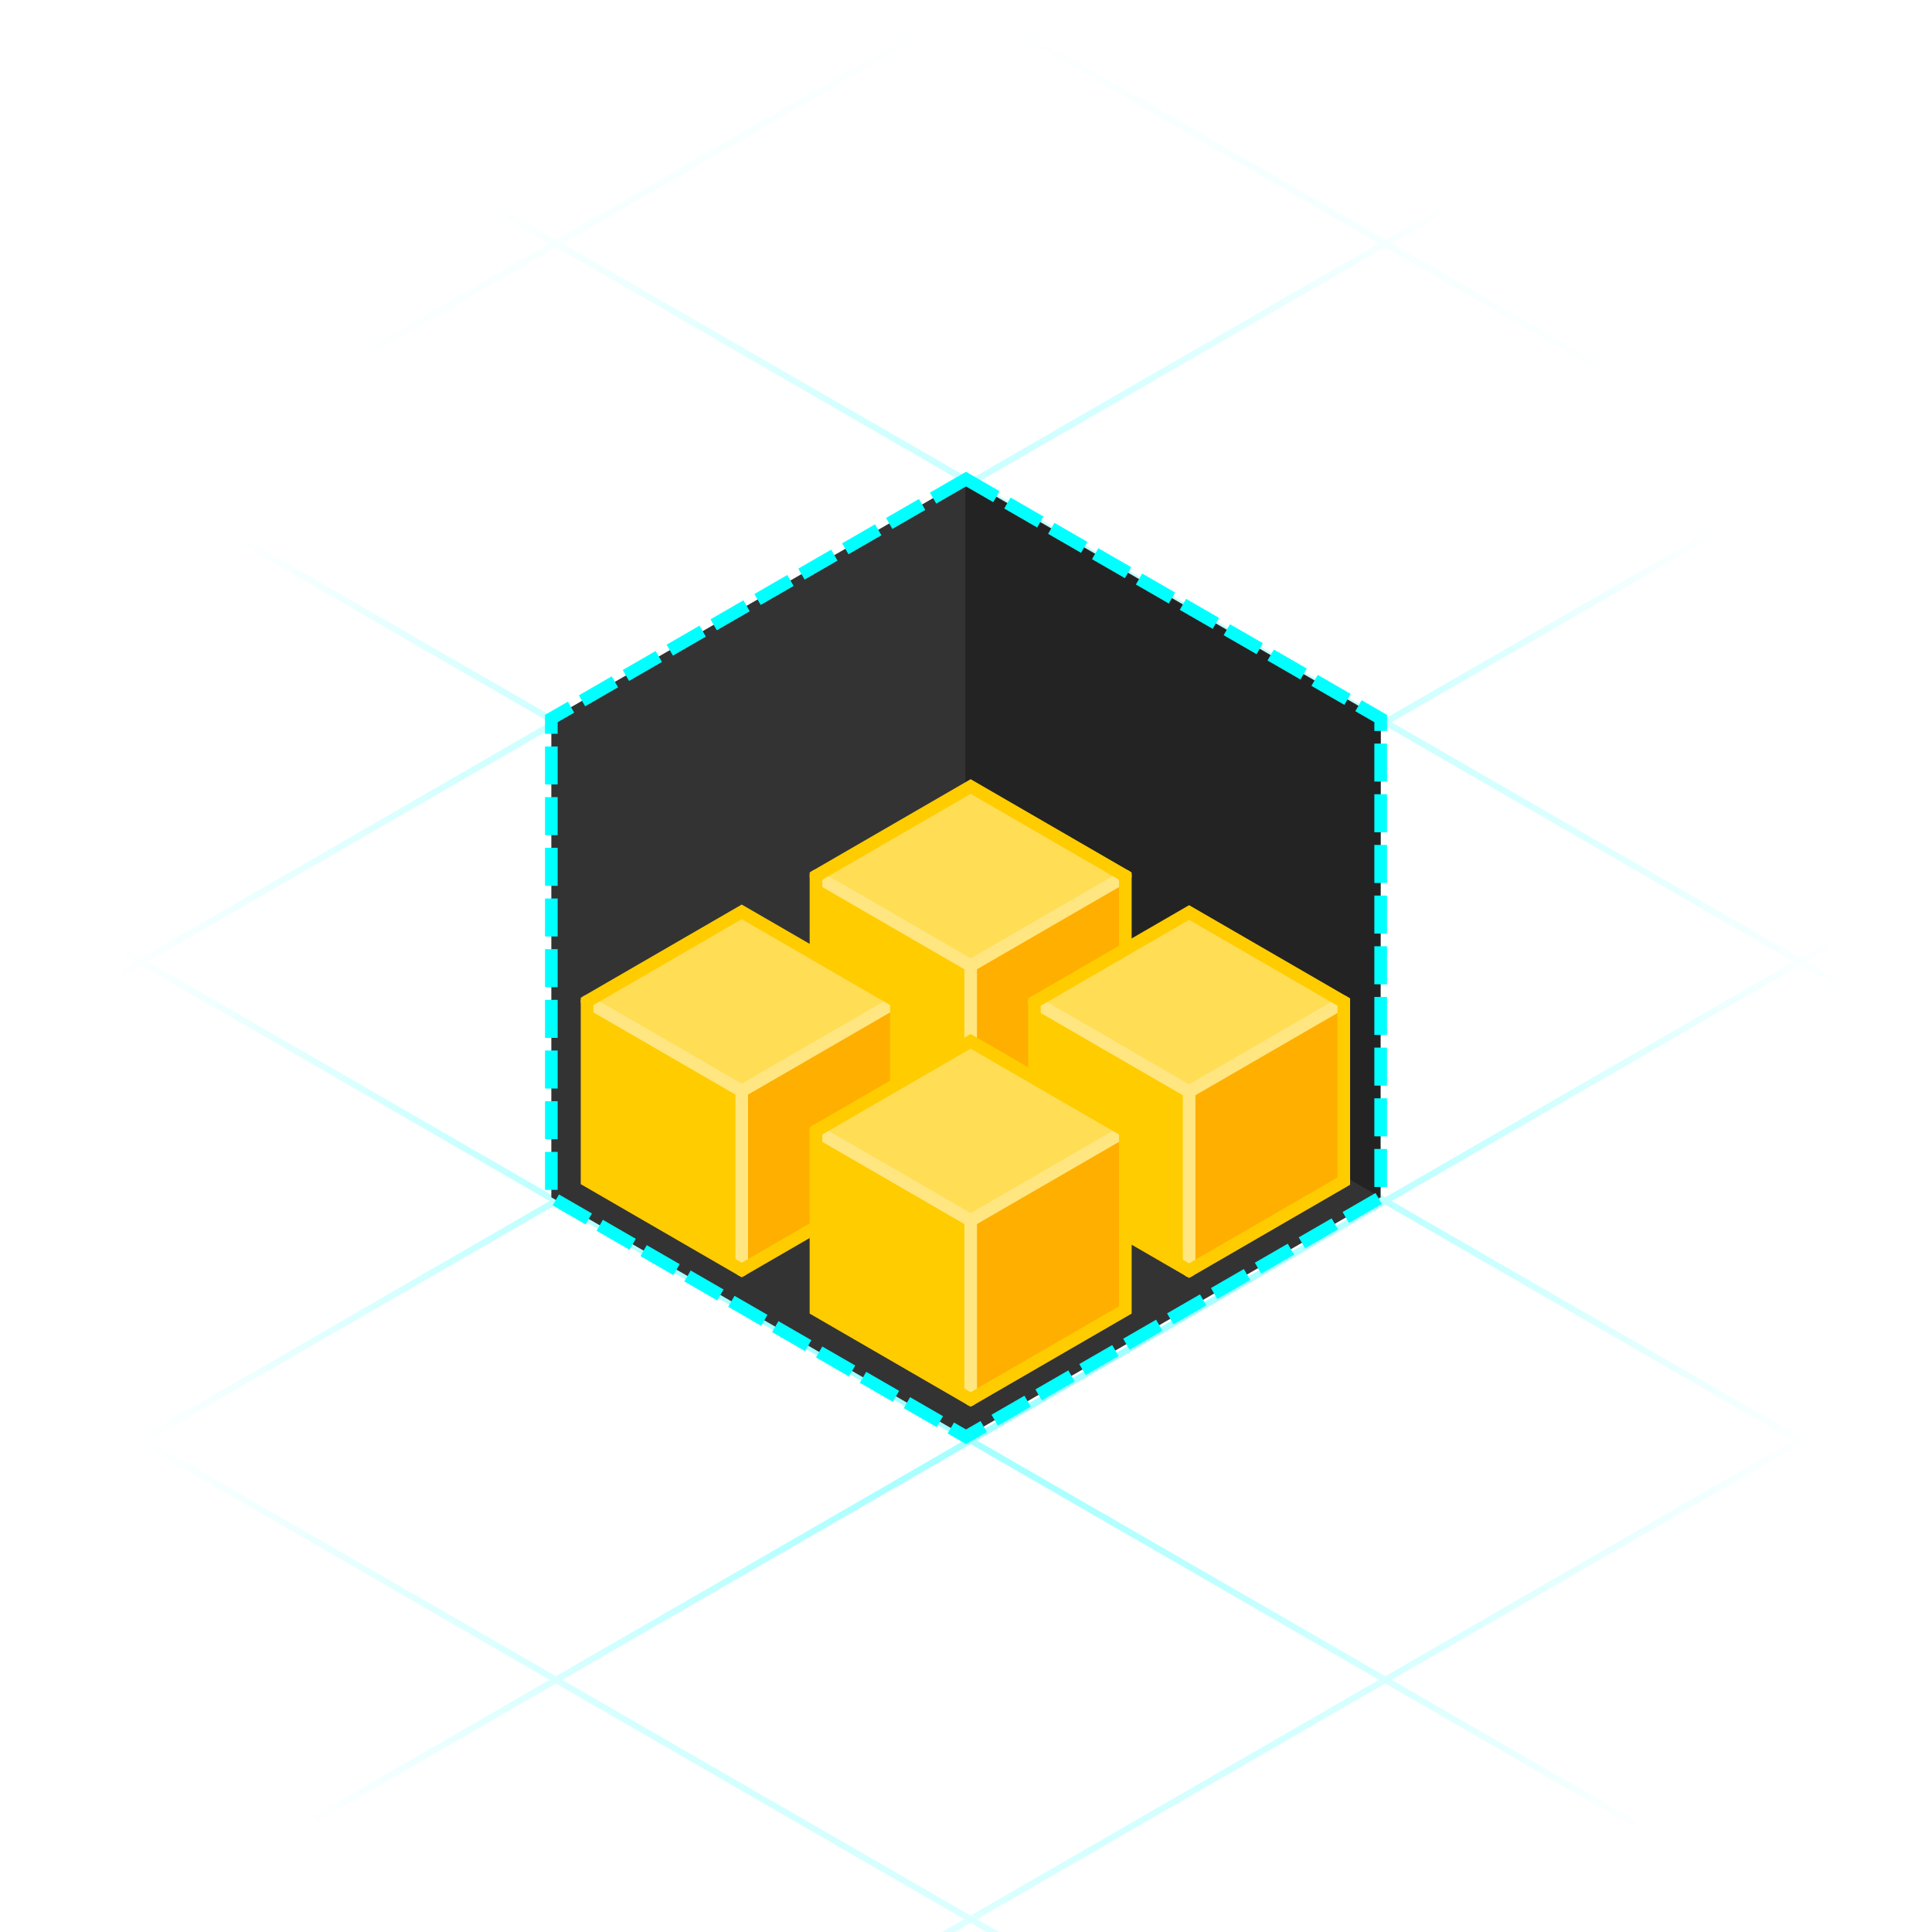 <?xml version="1.0" encoding="UTF-8" standalone="no"?>
<!-- Created with Inkscape (http://www.inkscape.org/) -->

<svg
   inkscape:export-ydpi="96"
   inkscape:export-xdpi="96"
   inkscape:export-filename="./home-page.pdf"
   sodipodi:docname="reproducible-outputs-shell.svg"
   inkscape:version="1.2.1 (9c6d41e410, 2022-07-14)"
   version="1.1"
   id="svg2"
   height="305"
   width="305"
   xmlns:inkscape="http://www.inkscape.org/namespaces/inkscape"
   xmlns:sodipodi="http://sodipodi.sourceforge.net/DTD/sodipodi-0.dtd"
   xmlns:xlink="http://www.w3.org/1999/xlink"
   xmlns="http://www.w3.org/2000/svg"
   xmlns:svg="http://www.w3.org/2000/svg"
   xmlns:rdf="http://www.w3.org/1999/02/22-rdf-syntax-ns#"
   xmlns:cc="http://creativecommons.org/ns#"
   xmlns:dc="http://purl.org/dc/elements/1.1/">
  <title
     id="title3542">Guix Reproducible Outputs · Shell</title>
  <defs
     id="defs4">
    <linearGradient
       inkscape:collect="always"
       id="linearGradient31331">
      <stop
         style="stop-color:#00ffff;stop-opacity:1;"
         offset="0"
         id="stop31327" />
      <stop
         style="stop-color:#00ffff;stop-opacity:0;"
         offset="1"
         id="stop31329" />
    </linearGradient>
    <radialGradient
       inkscape:collect="always"
       xlink:href="#linearGradient31331"
       id="radialGradient14678"
       gradientUnits="userSpaceOnUse"
       gradientTransform="matrix(0.221,0,0,0.277,297.497,1423.191)"
       cx="844.596"
       cy="484.851"
       fx="844.596"
       fy="484.851"
       r="623.648" />
    <linearGradient
       inkscape:collect="always"
       xlink:href="#linearGradient12551"
       id="linearGradient12553"
       x1="329.918"
       y1="1685.019"
       x2="329.918"
       y2="1380.019"
       gradientUnits="userSpaceOnUse"
       gradientTransform="translate(-329.918,-1380.019)" />
    <linearGradient
       inkscape:collect="always"
       id="linearGradient12551">
      <stop
         style="stop-color:#1a1a1a;stop-opacity:1;"
         offset="0"
         id="stop12547" />
      <stop
         style="stop-color:#1a1a1a;stop-opacity:0;"
         offset="1"
         id="stop12549" />
    </linearGradient>
  </defs>
  <sodipodi:namedview
     id="base"
     pagecolor="#323232"
     bordercolor="#ffcc00"
     borderopacity="1"
     inkscape:pageopacity="0"
     inkscape:pageshadow="2"
     inkscape:zoom="2"
     inkscape:cx="98"
     inkscape:cy="115.5"
     inkscape:document-units="px"
     inkscape:current-layer="layer11"
     showgrid="false"
     inkscape:showpageshadow="false"
     inkscape:window-width="1920"
     inkscape:window-height="1011"
     inkscape:window-x="0"
     inkscape:window-y="32"
     inkscape:window-maximized="1"
     borderlayer="true"
     inkscape:snap-bbox="true"
     inkscape:bbox-nodes="true"
     inkscape:snap-global="true"
     fit-margin-top="0"
     fit-margin-left="0"
     fit-margin-right="0"
     fit-margin-bottom="0"
     showguides="true"
     inkscape:guide-bbox="true"
     inkscape:snap-page="true"
     inkscape:bbox-paths="true"
     inkscape:pagecheckerboard="0"
     inkscape:deskcolor="#323232">
    <inkscape:grid
       type="axonomgrid"
       id="grid14846"
       spacingy="15.118"
       originx="-307.241"
       originy="-1380.019" />
  </sodipodi:namedview>
  <g
     inkscape:groupmode="layer"
     id="layer1"
     inkscape:label="background"
     sodipodi:insensitive="true"
     style="display:none">
    <rect
       style="display:inline;fill:url(#linearGradient12553);fill-opacity:1;stroke-width:3"
       id="rect11991"
       width="305"
       height="305"
       x="3.4082032e-06"
       y="2.0898438e-05" />
  </g>
  <g
     inkscape:groupmode="layer"
     id="layer11"
     inkscape:label="output"
     style="display:inline"
     transform="translate(-329.918,-1380.019)">
    <path
       id="path13818"
       style="opacity:0.5;fill:url(#radialGradient14678);fill-opacity:1;stroke:none;stroke-width:1.89;stroke-linecap:round;stroke-dasharray:1, 2"
       d="m 13.217,1122.251 -10.799,6.234 v 1.156 l 12.801,-7.391 z m 21.354,0 54.787,31.633 -64.463,37.217 -22.477,-12.977 v 1.154 l 21.477,12.398 -21.477,12.4 v 1.154 l 22.477,-12.976 64.465,37.219 -64.463,37.219 -22.479,-12.979 v 1.156 l 21.477,12.4 -21.477,12.398 v 1.154 l 22.477,-12.976 64.463,37.217 -64.465,37.219 -22.475,-12.975 v 1.152 l 21.477,12.399 -21.477,12.4 v 1.154 l 22.477,-12.977 64.463,37.219 -64.463,37.217 -22.477,-12.977 v 1.154 l 21.477,12.4 -21.477,12.398 v 1.156 l 22.477,-12.977 64.463,37.217 -64.463,37.219 -22.477,-12.977 v 1.154 l 21.477,12.398 -21.477,12.4 v 1.154 l 22.477,-12.976 64.463,37.217 -64.463,37.219 -22.477,-12.977 v 1.156 l 21.475,12.398 -21.475,12.399 v 1.156 l 22.477,-12.976 64.463,37.217 -64.465,37.219 -22.475,-12.977 v 1.154 l 21.477,12.399 -21.477,12.398 v 1.154 l 22.475,-12.977 64.465,37.219 -64.463,37.217 -22.477,-12.977 v 1.156 l 21.475,12.398 -21.475,12.399 v 1.156 l 22.477,-12.977 64.463,37.219 -64.463,37.217 -22.477,-12.977 v 1.154 l 21.477,12.4 -21.477,12.398 v 1.154 l 22.477,-12.976 64.463,37.219 -64.465,37.217 -22.475,-12.975 v 1.154 l 21.475,12.399 -21.475,12.398 v 1.156 l 22.475,-12.976 64.465,37.219 -64.465,37.217 -22.475,-12.975 v 1.152 l 21.477,12.4 -21.477,12.4 -1e-4,1.152 22.475,-12.977 64.463,37.217 -30.957,17.873 h 2.004 l 29.955,-17.295 29.955,17.295 1.996,-10e-5 -30.953,-17.871 64.465,-37.219 64.463,37.219 -30.953,17.871 h 2 l 29.953,-17.293 29.953,17.293 h 2.002 l -30.953,-17.871 64.463,-37.219 64.463,37.217 -30.957,17.873 h 2.002 l 29.955,-17.295 29.955,17.295 h 1.998 l -30.953,-17.871 64.463,-37.219 64.463,37.219 -30.953,17.871 1.998,10e-5 29.955,-17.295 29.955,17.295 2.004,-10e-5 -30.957,-17.873 64.461,-37.217 64.465,37.219 -30.955,17.871 h 2.002 l 29.953,-17.293 29.953,17.293 h 2 l -30.953,-17.871 64.465,-37.219 64.463,37.219 -30.953,17.871 h 1.998 l 29.955,-17.295 29.955,17.295 2.002,-10e-5 -30.957,-17.873 64.463,-37.217 95.418,55.09 1.998,10e-5 -96.416,-55.666 64.463,-37.219 86.5,49.941 v -1.156 l -85.5,-49.363 64.463,-37.217 21.037,12.146 10e-5,-1.156 -20.037,-11.568 20.037,-11.568 10e-5,-1.154 -21.037,12.146 -64.463,-37.219 64.463,-37.217 21.037,12.145 v -1.156 l -20.035,-11.566 20.035,-11.568 v -1.156 l -21.037,12.146 -64.463,-37.219 64.463,-37.217 21.037,12.145 -10e-5,-1.154 -20.037,-11.568 20.037,-11.568 -10e-5,-1.152 -21.037,12.145 -64.463,-37.219 64.463,-37.217 21.037,12.146 v -1.156 l -20.037,-11.568 20.037,-11.568 -10e-5,-1.156 -21.037,12.146 -64.463,-37.217 64.463,-37.219 21.037,12.145 v -1.152 l -20.037,-11.568 20.037,-11.568 v -1.154 l -21.037,12.145 -64.463,-37.217 64.463,-37.219 21.037,12.146 v -1.156 l -20.037,-11.568 20.037,-11.568 v -1.154 l -21.037,12.145 -64.463,-37.217 64.463,-37.217 21.037,12.145 10e-5,-1.154 -20.037,-11.568 20.037,-11.568 10e-5,-1.154 -21.037,12.145 -64.463,-37.217 64.463,-37.219 21.037,12.146 v -1.154 l -20.037,-11.568 20.037,-11.568 v -1.156 l -21.039,12.146 -64.463,-37.217 64.465,-37.221 21.037,12.146 v -1.154 l -20.037,-11.568 20.037,-11.568 -10e-5,-1.154 -21.037,12.146 -64.463,-37.219 64.463,-37.217 21.037,12.145 -10e-5,-1.154 -20.037,-11.568 20.037,-11.568 v -1.156 l -21.037,12.146 -64.463,-37.219 54.787,-31.631 h -1.998 l -53.789,31.055 -53.787,-31.055 h -2.002 l 54.787,31.633 -64.461,37.217 -64.463,-37.217 54.787,-31.633 h -2.002 l -53.787,31.055 -53.787,-31.055 h -2 l 54.789,31.631 -64.467,37.219 -64.463,-37.217 54.789,-31.633 h -2 l -53.789,31.055 -53.787,-31.055 h -1.998 l 54.787,31.633 -64.463,37.217 -64.463,-37.217 54.787,-31.633 h -2.002 l -53.785,31.055 -53.787,-31.055 h -2.002 l 54.787,31.633 -64.463,37.217 -64.463,-37.217 54.787,-31.633 h -2 l -53.787,31.055 -53.787,-31.055 h -2.002 l 54.787,31.633 -64.463,37.217 -64.461,-37.217 54.787,-31.633 h -1.998 l -53.789,31.055 -53.789,-31.055 h -2 l 54.789,31.633 -64.463,37.217 -64.465,-37.219 54.787,-31.631 h -2 l -53.787,31.055 -53.787,-31.055 z m 55.785,32.209 64.465,37.219 -64.461,37.219 -64.467,-37.221 z m 130.93,0 64.463,37.217 -64.465,37.219 -64.461,-37.217 z m 392.777,0 64.465,37.219 -64.463,37.217 -64.463,-37.219 z m 130.93,0 64.463,37.217 -64.465,37.221 -64.463,-37.219 z m 130.924,0 64.463,37.219 -64.461,37.217 -64.465,-37.219 z m -523.705,0 64.463,37.217 -64.463,37.217 -64.463,-37.217 z m 130.928,0 64.461,37.217 -64.463,37.217 -64.461,-37.217 z m -196.391,37.793 64.463,37.219 -64.463,37.217 -64.463,-37.217 z m 261.851,0 64.463,37.219 -64.463,37.217 -64.463,-37.217 z m 261.856,0 64.463,37.217 -64.465,37.221 -64.465,-37.219 z m -654.635,0 64.463,37.217 -64.463,37.217 -64.463,-37.217 z m 261.854,0 64.463,37.217 -64.463,37.219 -64.463,-37.219 z m 261.853,0 64.463,37.217 -64.463,37.217 -64.463,-37.217 z m -589.168,37.793 64.461,37.219 -64.463,37.217 -64.463,-37.217 z m 654.631,0 64.463,37.219 -64.463,37.217 -64.463,-37.217 z m 130.928,0 64.465,37.219 -64.465,37.219 -64.465,-37.217 z m -654.635,0 64.463,37.217 -64.463,37.219 -64.461,-37.219 z m 130.93,0 64.463,37.217 -64.465,37.219 -64.463,-37.219 z m 130.924,0 64.463,37.217 -64.463,37.219 -64.463,-37.219 z m 130.928,0 64.463,37.217 -64.463,37.219 -64.463,-37.219 z m -196.391,37.793 64.463,37.219 -64.463,37.219 -64.463,-37.219 z m -261.852,0 64.463,37.217 -64.465,37.219 -64.461,-37.219 z m 130.926,0 64.463,37.219 -64.463,37.217 -64.463,-37.217 z m 261.851,0 64.463,37.219 -64.461,37.217 -64.463,-37.217 z m 130.926,0 64.465,37.217 -64.463,37.219 -64.465,-37.219 z m 130.93,0 64.463,37.219 -64.463,37.217 -64.463,-37.219 z m -720.098,37.795 64.463,37.219 -64.463,37.217 -64.463,-37.217 z m 130.928,0 64.463,37.217 -64.463,37.219 -64.463,-37.217 z m 130.924,0 64.465,37.219 -64.463,37.217 -64.465,-37.219 z m 130.93,0 64.463,37.217 -64.463,37.219 -64.463,-37.217 z m 130.924,0 64.463,37.219 -64.463,37.217 -64.463,-37.219 z m 130.928,0 64.465,37.219 -64.463,37.217 -64.465,-37.217 z m 130.928,0 64.461,37.217 -64.461,37.219 -64.463,-37.219 z m -720.098,37.795 64.463,37.219 -64.463,37.217 -64.463,-37.217 z m 130.928,0 64.463,37.217 -64.463,37.219 -64.465,-37.219 z m 130.926,0 64.463,37.219 -64.463,37.217 -64.463,-37.217 z m 130.928,0 64.463,37.217 -64.465,37.219 -64.463,-37.219 z m 130.926,0 64.463,37.219 -64.463,37.217 -64.463,-37.217 z m 130.926,0 64.463,37.219 -64.463,37.217 -64.463,-37.217 z m -720.094,37.795 64.461,37.219 -64.461,37.217 -64.463,-37.217 z m 130.924,0 64.463,37.219 -64.463,37.217 -64.463,-37.217 z m 130.93,0 64.463,37.219 -64.465,37.217 -64.463,-37.217 z m 130.924,0 64.463,37.219 -64.463,37.217 -64.463,-37.217 z m 130.928,0 64.465,37.219 -64.465,37.217 -64.463,-37.217 z m 130.926,0 64.463,37.219 -64.463,37.217 -64.463,-37.217 z m 130.928,0 64.463,37.219 -64.463,37.219 -64.463,-37.217 z m -720.098,37.795 64.463,37.219 -64.463,37.217 -64.463,-37.217 z m 261.854,0 64.463,37.219 -64.463,37.217 -64.463,-37.217 z m 261.853,0 64.463,37.219 -64.463,37.217 -64.463,-37.217 z m -392.779,0 64.463,37.217 -64.465,37.219 -64.461,-37.219 z m 261.851,0 64.465,37.217 -64.463,37.219 -64.463,-37.219 z m 261.853,0 64.463,37.217 -64.461,37.219 -64.465,-37.219 z m -720.096,37.793 64.463,37.219 -64.463,37.219 -64.465,-37.219 z m 654.635,0 64.463,37.219 -64.463,37.219 -64.465,-37.219 z m -523.707,0 64.463,37.217 -64.463,37.219 -64.463,-37.219 z m 130.924,0 64.465,37.217 -64.465,37.219 -64.463,-37.219 z m 130.93,0 64.463,37.217 -64.463,37.219 -64.463,-37.219 z m 130.924,0 64.463,37.217 -64.463,37.219 -64.461,-37.219 z m 261.853,0 64.463,37.217 -64.463,37.219 -64.463,-37.219 z m -720.096,37.795 64.463,37.217 -64.463,37.219 -64.463,-37.217 z m 130.926,0 64.465,37.217 -64.463,37.219 -64.463,-37.219 z m 130.928,0 64.463,37.219 -64.463,37.217 -64.463,-37.217 z m 130.928,0 64.463,37.217 -64.465,37.219 -64.461,-37.219 z m 130.926,-10e-5 64.463,37.219 -64.463,37.217 -64.463,-37.219 z m 130.928,10e-5 64.463,37.217 -64.465,37.219 -64.463,-37.219 z m -720.096,37.795 64.461,37.217 -64.463,37.219 -64.463,-37.217 z m 130.924,0 64.463,37.217 -64.463,37.219 -64.463,-37.219 z m 130.928,0 64.465,37.219 -64.463,37.217 -64.465,-37.219 z m 130.926,0 64.463,37.217 -64.463,37.219 -64.463,-37.217 z m 130.928,0 64.465,37.217 -64.465,37.219 -64.463,-37.219 z m 130.926,0 64.463,37.219 -64.463,37.217 -64.463,-37.219 z m 130.928,0 64.465,37.219 -64.465,37.217 -64.463,-37.217 z m -720.098,37.795 64.463,37.217 -64.463,37.219 -64.463,-37.219 z m 130.928,0 64.463,37.219 -64.463,37.219 -64.465,-37.219 z m 130.926,0 64.463,37.217 -64.463,37.219 -64.463,-37.219 z m 130.926,0 64.465,37.219 -64.463,37.219 -64.465,-37.219 z m 130.928,0 64.463,37.217 -64.463,37.219 -64.463,-37.219 z m 130.926,0 64.465,37.217 -64.463,37.219 -64.463,-37.219 z m -720.098,37.793 64.465,37.219 -64.465,37.219 -64.463,-37.219 z m 130.93,0 64.463,37.219 -64.463,37.217 -64.463,-37.217 z m 130.926,0 64.463,37.219 -64.465,37.217 -64.463,-37.217 z m 130.928,0 64.463,37.219 -64.463,37.217 -64.463,-37.217 z m 130.924,0 64.465,37.219 -64.465,37.217 -64.463,-37.217 z m 130.93,0 64.463,37.219 -64.463,37.219 -64.463,-37.219 z m 130.926,0 64.461,37.217 -64.461,37.217 -64.463,-37.217 z m -589.17,37.793 64.463,37.219 -64.463,37.217 -64.463,-37.217 z m 261.853,0 64.463,37.219 -64.463,37.217 -64.463,-37.217 z m 261.853,0 64.463,37.219 -64.463,37.217 -64.463,-37.217 z m -654.635,0 64.465,37.217 -64.465,37.219 -64.463,-37.217 z m 261.854,0 64.463,37.217 -64.463,37.219 -64.463,-37.219 z m 261.853,0 64.465,37.219 -64.465,37.217 -64.463,-37.219 z m -589.17,37.795 64.463,37.219 -64.463,37.217 -64.463,-37.219 z m 130.926,0 64.463,37.217 -64.465,37.219 -64.461,-37.217 z m 130.928,0 64.465,37.217 -64.465,37.219 -64.463,-37.219 z m 130.926,0 64.463,37.217 -64.463,37.219 -64.463,-37.219 z m 130.928,0 64.465,37.219 -64.463,37.217 -64.465,-37.219 z m 130.926,-10e-5 64.463,37.217 -64.463,37.219 -64.463,-37.217 z m 130.928,10e-5 64.465,37.217 -64.465,37.219 -64.463,-37.219 z m -720.098,37.795 64.463,37.217 -64.463,37.219 -64.463,-37.219 z m 130.928,0 64.463,37.219 -64.465,37.217 -64.463,-37.217 z m 130.926,0 64.463,37.217 -64.463,37.219 -64.463,-37.219 z m 130.928,0 64.463,37.219 -64.463,37.217 -64.465,-37.217 z m 130.926,0 64.463,37.217 -64.463,37.219 -64.463,-37.219 z m 130.928,0 64.463,37.219 -64.463,37.217 -64.465,-37.217 z m -720.098,37.795 64.461,37.219 -64.463,37.217 -64.463,-37.217 z m 130.926,0 64.465,37.219 -64.463,37.217 -64.465,-37.217 z m 130.928,0 64.463,37.219 -64.465,37.217 -64.463,-37.217 z m 130.928,0 64.463,37.219 -64.463,37.217 -64.463,-37.217 z m 130.926,0 64.463,37.219 -64.465,37.217 -64.461,-37.217 z m 130.928,0 64.463,37.219 -64.463,37.217 -64.463,-37.217 z m 130.926,0 64.463,37.219 -64.463,37.217 -64.465,-37.217 z m -720.098,37.795 64.463,37.219 -64.463,37.219 -64.463,-37.219 z m 130.926,0 64.463,37.219 -64.463,37.217 -64.463,-37.217 z m 130.928,0 64.465,37.219 -64.465,37.219 -64.463,-37.219 z m 130.928,0 64.463,37.219 -64.463,37.217 -64.463,-37.217 z m 130.926,0 64.465,37.219 -64.465,37.219 -64.463,-37.219 z m 130.928,0 64.463,37.219 -64.463,37.217 -64.463,-37.217 z m -720.098,37.795 64.463,37.219 -64.463,37.219 -64.463,-37.219 z m 654.633,10e-5 64.465,37.219 -64.465,37.219 -64.463,-37.219 z m -523.707,0 64.463,37.217 -64.463,37.219 -64.463,-37.219 z m 130.928,0 64.465,37.217 -64.463,37.219 -64.465,-37.219 z m 130.926,0 64.463,37.217 -64.463,37.219 -64.463,-37.219 z m 130.928,0 64.465,37.217 -64.463,37.219 -64.465,-37.219 z m 261.853,0 64.465,37.217 -64.463,37.219 -64.463,-37.219 z m -720.098,37.795 64.463,37.217 -64.463,37.219 -64.463,-37.219 z m 130.926,0 64.465,37.219 -64.463,37.217 -64.465,-37.219 z m 130.928,0 64.463,37.217 -64.463,37.219 -64.463,-37.219 z m 130.928,0 64.463,37.217 -64.465,37.219 -64.463,-37.217 z m 130.926,0 64.465,37.217 -64.463,37.219 -64.465,-37.219 z m 130.928,0 64.463,37.219 -64.463,37.217 -64.463,-37.217 z m -720.1,37.795 64.463,37.217 -64.463,37.219 -64.463,-37.217 z m 130.93,0 64.463,37.219 -64.463,37.217 -64.465,-37.219 z m 130.926,0 64.463,37.217 -64.465,37.219 -64.461,-37.217 z m 130.928,10e-5 64.463,37.219 -64.463,37.217 -64.463,-37.219 z m 130.926,-10e-5 64.463,37.217 -64.465,37.219 -64.463,-37.217 z m 130.928,10e-5 64.463,37.219 -64.463,37.217 -64.463,-37.219 z"
       clip-path="none" />
    <g
       id="g67671"
       transform="matrix(0.373,0,0,0.374,139.416,630.904)"
       style="stroke-width:2.677" />
    <rect
       style="opacity:0;fill:#441650;stroke-width:3"
       id="rect11520"
       width="305"
       height="305"
       x="329.918"
       y="1380.019" />
    <g
       id="g13940"
       style="display:inline"
       transform="translate(197.983,131.324)">
      <path
         style="fill:#333333;stroke:none;stroke-width:2;stroke-linecap:butt;stroke-linejoin:miter;stroke-dasharray:6, 2;stroke-dashoffset:0;stroke-opacity:1"
         d="m 284.436,1324.332 -65.463,37.795 v 75.591 l 65.463,37.795 65.463,-37.795 v -75.591 z"
         id="path13878" />
      <path
         style="fill:#232323;fill-opacity:1;stroke:none;stroke-width:1px;stroke-linecap:butt;stroke-linejoin:miter;stroke-opacity:1"
         d="m 349.789,1437.656 -65.461,-37.794 v -75.468 l 65.571,37.857"
         id="path13880"
         sodipodi:nodetypes="cccc" />
      <path
         style="fill:none;stroke:#00ffff;stroke-width:2;stroke-linecap:butt;stroke-linejoin:miter;stroke-dasharray:6, 2;stroke-dashoffset:0;stroke-opacity:1"
         d="m 284.436,1324.332 -65.463,37.795 v 75.591 l 65.463,37.795 65.463,-37.795 v -75.591 z"
         id="path13882" />
      <g
         id="g13938"
         transform="translate(0.932,493.468)">
        <g
           id="g13896"
           transform="matrix(0.373,0,0,0.374,104.93,611.017)"
           style="stroke-width:2.677">
          <path
             style="fill:#ffcc00;stroke:none;stroke-width:5.354;stroke-linecap:butt;stroke-linejoin:miter;stroke-dasharray:none;stroke-opacity:1"
             d="m 480.72,717.581 -65.463,37.795 v 75.591 l 65.463,37.795 65.463,-37.795 v -75.591 z"
             id="path13884" />
          <path
             style="fill:#ffdd55;stroke:none;stroke-width:2.677px;stroke-linecap:butt;stroke-linejoin:miter;stroke-opacity:1"
             d="m 546.182,755.376 -65.463,37.795 -65.462,-37.795 65.463,-37.795 z"
             id="path13886" />
          <path
             style="fill:#ffaf00;fill-opacity:1;stroke:none;stroke-width:2.677px;stroke-linecap:butt;stroke-linejoin:miter;stroke-opacity:1"
             d="m 546.183,755.378 v 75.591 l -65.463,37.795 v -75.592 z"
             id="path13888" />
          <path
             style="fill:none;stroke:#ffe680;stroke-width:5.354;stroke-linecap:round;stroke-linejoin:miter;stroke-dasharray:none;stroke-opacity:1"
             d="M 480.72,868.762 V 793.17 L 415.257,755.377"
             id="path13890"
             sodipodi:nodetypes="ccc" />
          <path
             style="fill:none;fill-opacity:1;stroke:#ffe680;stroke-width:5.354;stroke-linecap:round;stroke-linejoin:miter;stroke-dasharray:none;stroke-opacity:1"
             d="m 480.72,793.172 65.463,-37.794"
             id="path13892"
             sodipodi:nodetypes="cc" />
          <path
             style="fill:none;stroke:#ffcc00;stroke-width:5.354;stroke-linecap:butt;stroke-linejoin:miter;stroke-dasharray:none;stroke-opacity:1"
             d="m 480.72,717.581 -65.463,37.795 v 75.591 l 65.463,37.795 65.463,-37.795 v -75.591 z"
             id="path13894" />
        </g>
        <g
           id="g13910"
           transform="matrix(0.373,0,0,0.374,68.791,630.805)"
           style="stroke-width:2.677">
          <path
             style="fill:#ffcc00;stroke:none;stroke-width:5.354;stroke-linecap:butt;stroke-linejoin:miter;stroke-dasharray:none;stroke-opacity:1"
             d="m 480.72,717.581 -65.463,37.795 v 75.591 l 65.463,37.795 65.463,-37.795 v -75.591 z"
             id="path13898" />
          <path
             style="fill:#ffdd55;stroke:none;stroke-width:2.677px;stroke-linecap:butt;stroke-linejoin:miter;stroke-opacity:1"
             d="m 546.182,755.376 -65.463,37.795 -65.462,-37.795 65.463,-37.795 z"
             id="path13900" />
          <path
             style="fill:#ffaf00;fill-opacity:1;stroke:none;stroke-width:2.677px;stroke-linecap:butt;stroke-linejoin:miter;stroke-opacity:1"
             d="m 546.183,755.378 v 75.591 l -65.463,37.795 v -75.592 z"
             id="path13902" />
          <path
             style="fill:none;stroke:#ffe680;stroke-width:5.354;stroke-linecap:round;stroke-linejoin:miter;stroke-dasharray:none;stroke-opacity:1"
             d="M 480.72,868.762 V 793.17 L 415.257,755.377"
             id="path13904"
             sodipodi:nodetypes="ccc" />
          <path
             style="fill:none;fill-opacity:1;stroke:#ffe680;stroke-width:5.354;stroke-linecap:round;stroke-linejoin:miter;stroke-dasharray:none;stroke-opacity:1"
             d="m 480.72,793.172 65.463,-37.794"
             id="path13906"
             sodipodi:nodetypes="cc" />
          <path
             style="fill:none;stroke:#ffcc00;stroke-width:5.354;stroke-linecap:butt;stroke-linejoin:miter;stroke-dasharray:none;stroke-opacity:1"
             d="m 480.72,717.581 -65.463,37.795 v 75.591 l 65.463,37.795 65.463,-37.795 v -75.591 z"
             id="path13908" />
        </g>
        <path
           style="display:inline;fill:#ffcc00;stroke:none;stroke-width:5.354;stroke-linecap:butt;stroke-linejoin:miter;stroke-dasharray:none;stroke-opacity:1"
           d="m 480.72,717.581 -65.463,37.795 v 75.591 l 65.463,37.795 65.463,-37.795 v -75.591 z"
           id="path13912"
           transform="matrix(0.373,0,0,0.374,139.416,630.904)" />
        <path
           style="display:inline;fill:#ffdd55;stroke:none;stroke-width:2.677px;stroke-linecap:butt;stroke-linejoin:miter;stroke-opacity:1"
           d="m 546.182,755.376 -65.463,37.795 -65.462,-37.795 65.463,-37.795 z"
           id="path13914"
           transform="matrix(0.373,0,0,0.374,139.416,630.904)" />
        <path
           style="display:inline;fill:#ffaf00;fill-opacity:1;stroke:none;stroke-width:2.677px;stroke-linecap:butt;stroke-linejoin:miter;stroke-opacity:1"
           d="m 546.183,755.378 v 75.591 l -65.463,37.795 v -75.592 z"
           id="path13916"
           transform="matrix(0.373,0,0,0.374,139.416,630.904)" />
        <path
           style="display:inline;fill:none;stroke:#ffe680;stroke-width:5.354;stroke-linecap:round;stroke-linejoin:miter;stroke-dasharray:none;stroke-opacity:1"
           d="M 480.72,868.762 V 793.17 L 415.257,755.377"
           id="path13918"
           sodipodi:nodetypes="ccc"
           transform="matrix(0.373,0,0,0.374,139.416,630.904)" />
        <path
           style="display:inline;fill:none;fill-opacity:1;stroke:#ffe680;stroke-width:5.354;stroke-linecap:round;stroke-linejoin:miter;stroke-dasharray:none;stroke-opacity:1"
           d="m 480.72,793.172 65.463,-37.794"
           id="path13920"
           sodipodi:nodetypes="cc"
           transform="matrix(0.373,0,0,0.374,139.416,630.904)" />
        <path
           style="display:inline;fill:none;stroke:#ffcc00;stroke-width:5.354;stroke-linecap:butt;stroke-linejoin:miter;stroke-dasharray:none;stroke-opacity:1"
           d="m 480.72,717.581 -65.463,37.795 v 75.591 l 65.463,37.795 65.463,-37.795 v -75.591 z"
           id="path13922"
           transform="matrix(0.373,0,0,0.374,139.416,630.904)" />
        <g
           id="g13936"
           transform="matrix(0.373,0,0,0.374,104.93,651.242)"
           style="stroke-width:2.677">
          <path
             style="fill:#ffcc00;stroke:none;stroke-width:5.354;stroke-linecap:butt;stroke-linejoin:miter;stroke-dasharray:none;stroke-opacity:1"
             d="m 480.72,717.581 -65.463,37.795 v 75.591 l 65.463,37.795 65.463,-37.795 v -75.591 z"
             id="path13924" />
          <path
             style="fill:#ffdd55;stroke:none;stroke-width:2.677px;stroke-linecap:butt;stroke-linejoin:miter;stroke-opacity:1"
             d="m 546.182,755.376 -65.463,37.795 -65.462,-37.795 65.463,-37.795 z"
             id="path13926" />
          <path
             style="fill:#ffaf00;fill-opacity:1;stroke:none;stroke-width:2.677px;stroke-linecap:butt;stroke-linejoin:miter;stroke-opacity:1"
             d="m 546.183,755.378 v 75.591 l -65.463,37.795 v -75.592 z"
             id="path13928" />
          <path
             style="fill:none;stroke:#ffe680;stroke-width:5.354;stroke-linecap:round;stroke-linejoin:miter;stroke-dasharray:none;stroke-opacity:1"
             d="M 480.72,868.762 V 793.17 L 415.257,755.377"
             id="path13930"
             sodipodi:nodetypes="ccc" />
          <path
             style="fill:none;fill-opacity:1;stroke:#ffe680;stroke-width:5.354;stroke-linecap:round;stroke-linejoin:miter;stroke-dasharray:none;stroke-opacity:1"
             d="m 480.72,793.172 65.463,-37.794"
             id="path13932"
             sodipodi:nodetypes="cc" />
          <path
             style="fill:none;stroke:#ffcc00;stroke-width:5.354;stroke-linecap:butt;stroke-linejoin:miter;stroke-dasharray:none;stroke-opacity:1"
             d="m 480.72,717.581 -65.463,37.795 v 75.591 l 65.463,37.795 65.463,-37.795 v -75.591 z"
             id="path13934" />
        </g>
      </g>
    </g>
  </g>
</svg>
